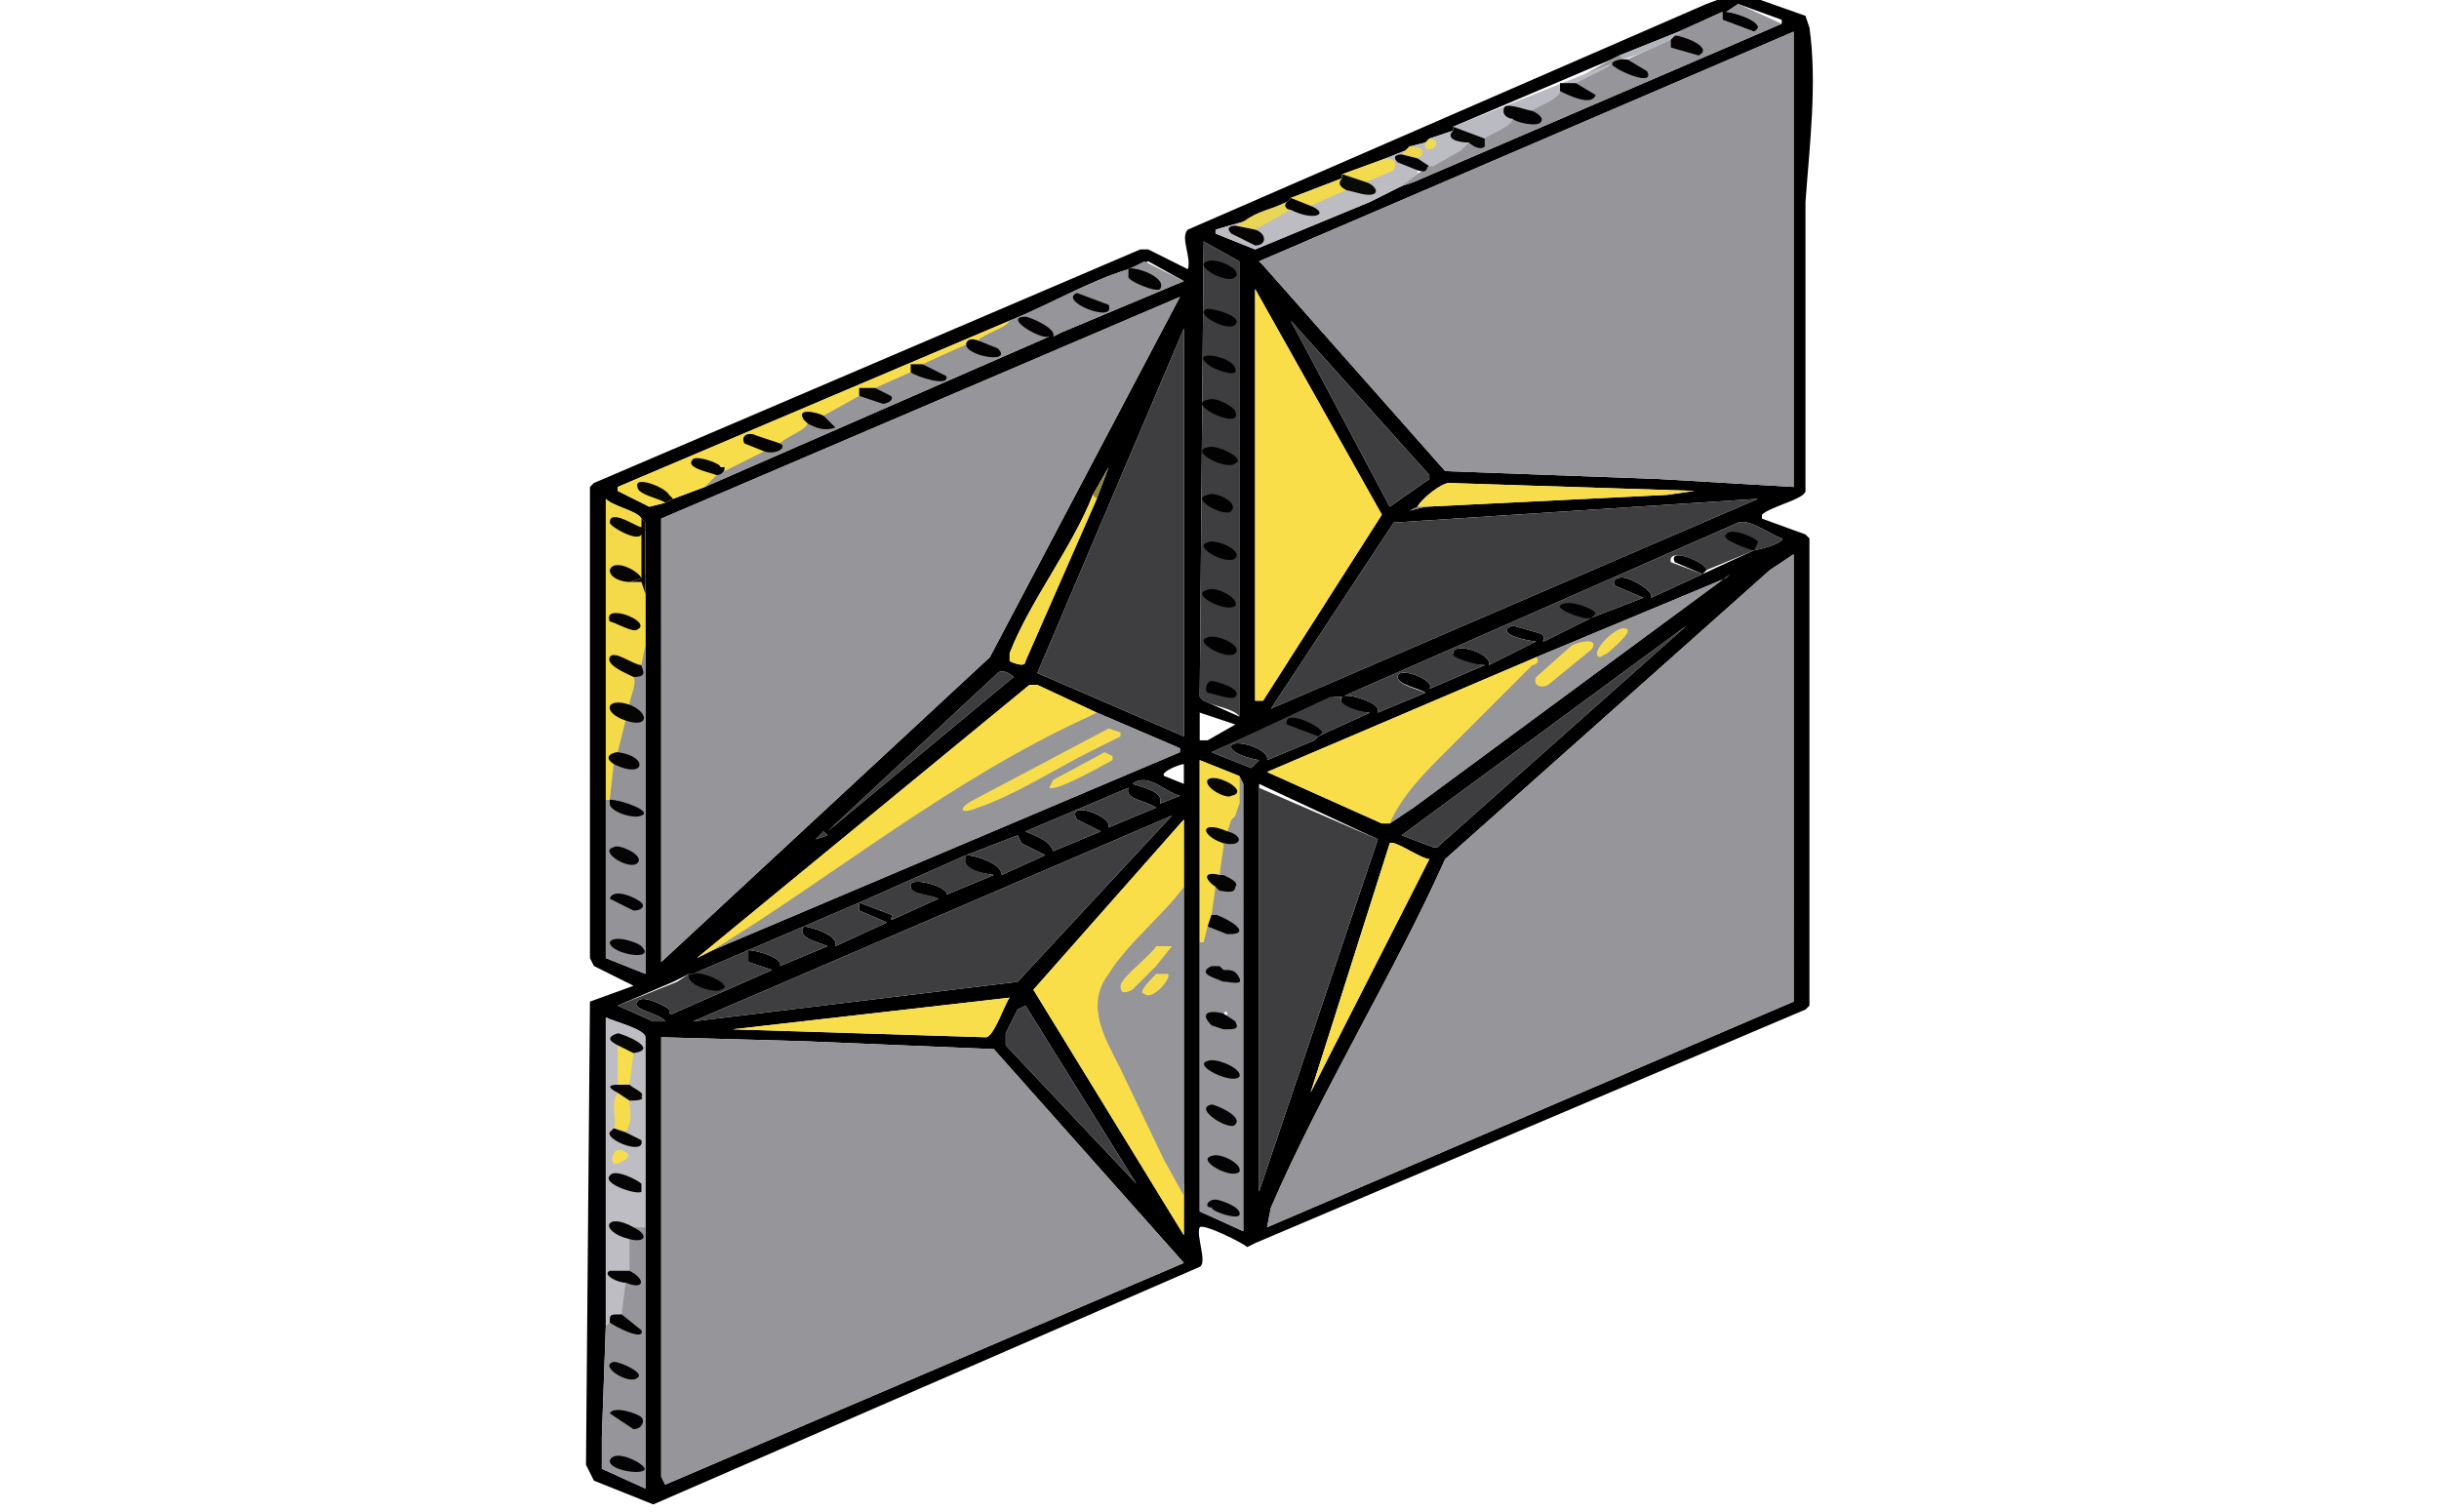 <svg xmlns="http://www.w3.org/2000/svg" id="Layer_1" data-name="Layer 1" viewBox="0 0 616 382">
  <defs>
    <style>
      .cls-1{fill:#3d3d3f}.cls-2{fill:#010101}.cls-6{fill:#040304}.cls-7{fill:#f6dc4c}.cls-9{fill:#3e3e40}.cls-10{fill:#020202}.cls-11{fill:#f7dd4b}.cls-13{fill:#050403}.cls-16{fill:#050505}.cls-21{fill:#f9de4a}.cls-22{fill:#95959a}.cls-23{fill:#040303}.cls-25{fill:#050503}.cls-26{fill:#070602}.cls-31{fill:#030303}.cls-32{fill:#f6dc49}.cls-33{fill:#f7dc4c}.cls-36{fill:#050404}.cls-43{fill:#050303}.cls-44{fill:#020101}.cls-47{fill:#070502}.cls-60{fill:#030202}
    </style>
  </defs>
  <path d="m445 131 11 4 1 1v118l-1 1-139 59-2 1c-1-1-11-6-12-5-1 2 2 9 0 10l-138 60-15-6-2-4 1-117 11-4-10-5-1-2V123l1-1 138-59h2l10 5c1-3-2-8 0-10L431 1l8-3 17 6 1 3c2 14 0 30-1 44v73c0 2-9 4-11 6v1Zm-91-84 3-1 93-40V5l-11-4-3 2c2 0 11 3 7 5l-8-3V3l-11 5-15 6-2 1-40 17v1l-6 2-1 1-4 1-1 1-5 2-11 4v1l-13 5-1 1-11 5-7 2v1l10 4 29-12 8-4Zm99-39L318 66l1 1 46 52 54 2 34 2V8ZM313 181V66l-9-5-1 115 1 1 9 4ZM255 81l-99 42v1l8 4 4-1 2-1 8-3 87-38h1l2-1 31-13-9-5-5 2c-10 3-20 9-30 13Zm62-8v104h2l30-47-32-57Zm-150 58v112l83-77 48-91-131 56Zm184-3 10-7v-1l-35-39 25 47Zm-52 58V83l-37 87 37 16Zm-23-61c-5 13-16 27-21 40v2s4 2 4 0l18-41 3-8-4 7Zm82 3-2 1 4-1 61-3 7-1-62-2c-2 0-7 4-8 6Zm-205 74v40l10 4V132l-1-1c-1-2-7-3-9-5v76Zm291-76-92 6-31 47 123-53Zm-105 50h-2l-31 14 10 4 2-2s-6-1-7-3c-1-3 10 0 9 3l12-5 1-1 2-1 11-5c-2 0-9-1-7-4 1-1 8 1 9 3v1l12-5c-1-1-7-2-7-4 0-3 10 1 8 3l14-6c-2 0-9-1-8-3 0-3 10 0 9 3l12-6c-2 0-11-2-6-4l7 2c2 1 0 2 1 2l12-6 13-5-7-3c-1-1 0-2 1-2 1-1 9 3 8 5l13-6-7-3c-2-4 8 0 8 2l-1 1 13-6c1 0 8-2 7-3-3-1-8-5-11-4l-100 44Zm114 77V140l-6 4-82 73c-13 29-31 58-44 88l-1 5 133-57Zm-65-87-68 29 29 13h2l6-4 80-59-1 1-48 20Zm-34 45 8 3h1l63-56-72 53Zm-98-40c-1-1-3-2-4-1l-43 40 47-39Zm21 9-15-7h-2l-84 69 4-2 118-50v-1l-21-9Zm26 0v7h2l7-4-9-3Zm0 58v68l11 5V198l-1-2-10-4v46Zm-4-45c-1 0-6 2-5 3l5 2v-5Zm-1 8c-4-1-8-6-12-3 3 1 8 2 7 5l5-2Zm20-2v102l30-89-30-14Zm-33 0-26 11c2 1 6 2 7 5l12-5-6-3c-3-5 9-1 8 2l12-5c-3-2-8-2-7-5Zm11 7-121 52 82-10 39-42Zm3 18v-17l-38 43 38 62v-88Zm-91-14-2 2 3-1-1-1Zm36 6-27 12-28 12-14 6h-1l-4 2-14 6 9 4h3c-1-2-9-3-7-5 1-2 7 1 8 2 0 0 0 2 1 1l25-11-6-2v-3c2 0 9 2 8 4l12-5c-2-1-8-2-6-5 1 0 9 2 8 5l13-6-7-3v-2l8 3c1 0-1 2 1 1l11-5c-2-1-7-1-7-3-1-3 10 0 9 2l12-5s-8-1-8-3l1-2c2 0 9 2 9 5l11-5-6-3-1-2-13 5Zm87 60-2 4 2-4 30-59c-2 0-9-5-10-4l-20 63Zm-76-24-70 8 64 2c2 0 5-9 6-10Zm4 2-2 1-3 6v3l33 35-28-45Zm-106 81-1 28v8l11 5V262c0-2-8-4-10-5v78Zm14-73v111l1 2 131-56-48-54-48-2-36-1Z"/>
  <path d="m167 131 131-56-48 91-83 77V131Z" class="cls-22"/>
  <path d="m299 186-37-16 37-87v103z" class="cls-9"/>
  <path d="m277 180 21 9v1l-118 50 1-1 47-32c15-10 31-19 48-27h1Z" class="cls-22"/>
  <path d="m277 180-2 1c-35 16-64 40-95 59l-4 2 84-69h2l15 7Z" class="cls-21"/>
  <path d="M255 81c10-4 20-10 30-13l4-2 10 5-31 13-2 1c-6-6-14-5-1-1v1l-87 38c-1-2 1-3 3-3l2-2 8-4h2l1-1c2 1 3 0 3-1l-1-1 5-3 3-1 2-1c4 2 4 2 2-1v-1l8-4h2c4 2 11 2 3-1v-2l7-3h2l1-1c4 2 12 4 3 0l-1-1 1-1 10-4c1 1 9 4 7 2l-4-3v-1l8-4Z" class="cls-22"/>
  <path fill="#939398" d="M163 163v83l-10-4v-40h1q1 1 0 0v-9h1l2-1c6 4 4 0-1-1v-1c-1-1 0-8 1-8h1l1-1c4 2 2-1 0-2v-1h-1l1-7h1l1-1 1-2c-2-1-1-5 1-5Z"/>
  <path fill="#f4da49" d="M162 131v3c-11-6-7 1 1 0v11l-1 1h-1c-4-3-9-3-2 0v1h2c2-1 2 0 2 2v14l-1 5-1 1c-7-4-9-2-1 1v1c1 2-1 5-1 7l-2 1c-4-1-1 1 1 2v1l-2 8v1l-1 2-1 9h-1v-76c2 2 8 3 9 5Z"/>
  <path fill="#f8dd4a" d="M255 81c-1 2-6 3-8 5l-3 1-11 5v1l-3 1-9 4-1 1c-2-1-3-1-3 1l-9 5h-3c-2-1-2 0-1 2-1 2-5 3-7 5h-1c-4-2-11-3-3 1v1l-10 5v-1c-6-2-13-2-2 1v1l-3 3-8 3c-2 1-2 0-2-1s-8-4-5-1l5 2v1l-4 1-8-4v-1l99-42Z"/>
  <path d="M244 216v1c-1 3 7 4 7 4l-12 5c1-2-10-5-9-2 0 2 6 2 7 3l-11 5c-2 1 0-1-1-1l-8-3 27-12Z" class="cls-9"/>
  <path d="m256 171-47 39 43-40c1-1 3 0 4 1Z" class="cls-1"/>
  <path d="m277 126-18 41c0 2-4 0-4 0v-2c5-13 16-27 21-40l1 1Z" class="cls-32"/>
  <path d="M162 146v-11c-1 2-8-2-8-3 0-4 8 2 8 1v-2l1 1v18l-1-3h-3l3-1Z" class="cls-26"/>
  <path d="M266 85h-1c-2 1-12-5-6-5 1 0 8 3 7 5Z" class="cls-43"/>
  <path fill="#0a0803" d="m170 126-2 1c-1-1-7-2-7-4-1-3 7 0 8 2l1 1Z"/>
  <path fill="#918439" d="m277 126-1-1 4-7-3 8z"/>
  <path d="m208 210 1 1-3 1 2-2z" class="cls-1"/>
  <path d="m280 184 3 1v1l-8 4c-8 4-19 11-28 14-5 2-5 0-1-2l34-18Zm-15 15 1-2 13-7 2 1v1c-2 1-14 8-16 7Z" class="cls-11"/>
  <path d="m221 98 4 2c1 1-1 2-2 2l-6-2v-2h4Z" class="cls-43"/>
  <path d="m233 92 6 3c1 3-8 0-9-1v-2h3Zm14-6 5 2c4 4-8 2-8-1 0 0 0-2 3-1Z" class="cls-23"/>
  <path d="M293 73c-1 1-8-2-8-3v-2c1-1 10 2 8 5Z" class="cls-6"/>
  <path d="m272 74 8 3c2 5-13-1-8-3Z" class="cls-23"/>
  <path fill="#040302" d="m208 105 3 3c-3 1-5 0-7-1l-1-1c-2-3 3-2 5-1Z"/>
  <path fill="#070503" d="M162 168c0 1 2 3-2 3-2-1-7-3-6-5s6 2 8 2Z"/>
  <path d="M159 178c5 2 5 6-1 4s-5-6 1-4Z" class="cls-25"/>
  <path d="M154 202c3 0 11 3 8 4-2 1-8-1-8-3v-1Z" class="cls-23"/>
  <path d="M155 214c1-1 8 2 6 4s-10-3-6-4Z" class="cls-16"/>
  <path d="M156 190c8 1 7 7-1 3-3-2 0-3 1-3Z" class="cls-13"/>
  <path d="M162 228c1 1 0 2-2 2l-6-3c1-3 7 0 8 1Z" class="cls-60"/>
  <path d="M162 239c4 4-8 2-8-1 1-2 7 0 8 1Z" class="cls-36"/>
  <path fill="#060502" d="M161 159c-1 1-6-2-7-2-2-5 11 0 7 2Z"/>
  <path d="m162 146-3 1c-2 0-5-1-5-3 1-3 7 0 8 2Z" class="cls-47"/>
  <path fill="#050302" d="M197 112c2 1-1 3-4 2l-5-2c-1-2 1-3 3-2l6 2Z"/>
  <path d="M181 120c-3-1-8-2-6-4 1-1 7 1 7 2h1c0 2-2 2-2 2Z" class="cls-47"/>
  <path d="m167 262 36 1 48 2 48 54-131 56-1-2V262Z" class="cls-22"/>
  <path d="m296 206-39 42-82 10 121-52z" class="cls-9"/>
  <path d="m299 224-1 3-12 12c-9 10-10 14-5 26 5 11 11 23 18 34v13l-38-62 38-43v17Z" class="cls-21"/>
  <path d="m299 302-5-9-11-23c-4-8-9-16-3-24 5-8 14-15 19-22v78Z" class="cls-22"/>
  <path fill="#bdbdc3" d="M163 310h-4c-6-2-4 1 0 2v1h1v8h-1l-1 1c-5-2-3 1 0 1v1c2 2 1 7-1 8l-3 2c0 1 1 1-1 1v-78c2 1 10 3 10 5v48Z"/>
  <path d="M163 310v66l-11-5v-8l1-28 1-1h1c4 3 11 3 2-1v-1l1-8h3l-2-3v-8l2-1-1-2h3Z" class="cls-22"/>
  <path fill="#f8de4a" d="M255 252c-1 1-4 10-6 10l-64-2 70-8Z"/>
  <path d="m259 254 28 45-33-35v-3l3-6 2-1Zm-42-26v2l7 3-13 6c1-3-7-5-8-5-2 3 4 4 6 5l-12 5c1-2-6-4-8-4l28-12Zm68-29c-1 3 4 3 7 5l-12 5c1-3-11-7-8-2l6 3-12 5c-1-3-5-4-7-5l26-11Zm-96 41v3l6 2-25 11c-1 1-1-1-1-1-1-1-7-4-8-2-2 2 6 3 7 5h-3l-9-4 15-6 3-2c5 6 14 4 2 1l-1-1 14-6Zm55-24 13-5 1 2 6 3-11 5c0-3-7-5-9-5Z" class="cls-9"/>
  <path fill="#3b3c3e" d="m298 201-5 2c1-3-4-4-7-5 4-3 8 2 12 3Z"/>
  <path d="M175 246c2-1 11 3 7 4-1 1-9-1-8-4h1Z" class="cls-44"/>
  <path d="M299 306v-3 3Z" class="cls-22"/>
  <path d="m296 239-4 5-6 6c-2 1-3 1-3-1s8-8 9-10h4Z" class="cls-33"/>
  <path d="M295 246c1 1-4 7-6 5-2 0 2-4 3-5h3Z" class="cls-7"/>
  <path d="m160 266-1 8h-3v-10c1-1 5 1 4 2Z" class="cls-33"/>
  <path d="M159 278c0 2 1 5-1 8l-3-1c1-2-1-6 1-9l3 2Z" class="cls-7"/>
  <path fill="#030203" d="m157 332 5 4c1 3-7-1-8-2 0-2 0-2 3-2Z"/>
  <path fill="#060505" d="M162 299v2c-1 1-10-2-8-4 1-2 7 1 8 2Z"/>
  <path fill="#040404" d="M160 310c4 2 3 4-1 3-8-2-6-7 1-3Z"/>
  <path fill="#060504" d="m160 266-4-2c-2-1-3-2 0-3 1 0 11 4 4 5Z"/>
  <path fill="#070605" d="M156 274h3c1 1 4 2 3 3 1 1-2 1-3 1l-3-2c-2-1-3-2 0-2Z"/>
  <path d="M159 321c4 2 4 5-1 3-2 0-6-2-4-3h5Zm-1-35 4 2c1 4-9 0-8-2l1-1 3 1Z" class="cls-36"/>
  <path fill="#f6dd4f" d="M155 294c-1-1 0-5 3-3 2 1-1 3-3 3Z"/>
  <path d="M155 344c2 0 8 3 6 4-2 2-10-3-6-4Z" class="cls-16"/>
  <path d="M162 370c4 3-8 2-8-1 1-3 7 0 8 1Z" class="cls-36"/>
  <path d="M162 358c1 1 0 3-2 3l-6-4c1-2 7 0 8 1Z" class="cls-60"/>
  <path d="m453 253-133 57 1-5c13-30 31-59 44-88l82-73 6-4v113Z" class="cls-22"/>
  <path d="m318 199 30 13-30 89V199z" class="cls-9"/>
  <path d="M388 166c1 0 2 1 1 2-13 11-25 24-35 37l-3 3h-2l-29-13 68-29Z" class="cls-21"/>
  <path d="m388 166 48-20 1-1-80 59-6 4c3-7 9-13 14-18l22-22c1 0 2-1 1-2Zm-75 30 1 2v113l-11-5v-68h2l1 6c-1 1 1 2 3 3v1c-1 1-4 1-5-1l1 1v6l-1 1c1-3 8-1 5 1l-3 1v2l-1 7c3 0 6 1 8 3h-1v-7l1-1c0 1-4 1-4-1 2 0 2-1 3-2l1 1-1-8c-2 0-5-2-3-3h1c3 0 3-1-2-3v-1c0-2 5-1 5 1l-1-1 1-7c0 2-3 1-3-1 3 0 2-2-3-4v-1l1-2v-4l3-1-2-3c2-3 2-5 0-7v-1h1c3 0 2-1 0-2v-1c-1-1 0-3 1-3l1-1c-2-1-1-3 1-3v-7Z" class="cls-22"/>
  <path d="m354 211 72-53-63 56h-1l-8-3Z" class="cls-9"/>
  <path d="m331 276 20-63c1-1 8 4 10 4l-30 59c0 1 0 1 0 0Z" class="cls-21"/>
  <path d="M339 176c-2 2 5 4 7 4l-11 5-2 1q-1-1 0 0l-1 1-12 5c1-3-10-6-9-3 1 2 7 3 7 3l-2 2-10-4 30-14h3Z" class="cls-9"/>
  <path d="M313 196v7l-1 3-1 1-1 3h-1c-5-1-2 1 0 2v2c2 2 0 5-1 7h-2l1 3c1 2 1 6-1 7 1 1 1 3-1 3 1 1 1 3-1 4h-1v-46l10 4Z" class="cls-32"/>
  <path d="M397 163c2-1 7-2 5 1l-11 9c-2 1-4 0-3-2l9-8Z" class="cls-11"/>
  <path fill="#f5db4d" d="M411 159c1 1-4 5-5 6l-2 1c-3-1 5-9 7-7Z"/>
  <path d="m310 236 3 1v8c-2 0-3-2-5-1h-2l-2-1v-5l1-4c2-1 5 1 5 2Zm-4 23c1-1 4 0 3 1l4 1v8c-4 0-4-3-9-2v-8h2Zm3-11c0 3 4 1 4 1v10l-1-1c-1 1-3 0-2-2-1-2-3-2-6-1v-8l5 1Z" class="cls-22"/>
  <path d="M307 231c3 1 10 5 3 5l-5-2 1-3h1Z" class="cls-23"/>
  <path fill="#050405" d="m308 244 1 1c2 0 3 0 4 2s-2 1-4 1c-2-1-7-2-3-4h2Z"/>
  <path d="M305 268c2-1 9 2 8 4-2 2-12-3-8-4Z" class="cls-31"/>
  <path d="M310 210c4 1 4 4-1 3-6-2-6-6 1-3Z" class="cls-25"/>
  <path d="M312 284c-1 2-11-4-6-5 1 0 8 3 6 5Z" class="cls-16"/>
  <path d="M306 292c2-1 8 2 7 4-2 2-11-3-7-4Z" class="cls-23"/>
  <path fill="#050402" d="M308 221h1c2 1 4 2 3 3 0 2-3 1-4 1-1 1-1 0-1-1-3-2-3-4 1-3Z"/>
  <path d="M307 303c1 0 7 2 6 4-1 1-7-1-7-2-2 0-1-2 1-2Z" class="cls-6"/>
  <path d="m309 256 3 2c1 2 0 2-3 2l-3-1c-3-3-1-4 3-3Z" class="cls-31"/>
  <path fill="#959599" d="M309 221h-1l1-7c4 1 2 6 0 7Zm-1 4c1 2 2 4-1 6h-1l1-7 1 1Z"/>
  <path fill="#999795" d="M313 203v-2 2Zm-2 4 1-1-1 1Z"/>
  <path d="m333 186-8-3c-1-4 8 0 9 2l-1 1Z" class="cls-44"/>
  <path d="M453 8v115l-34-2-54-2-46-52-1-1L453 8Z" class="cls-22"/>
  <path d="m444 126-123 53 31-47 92-6z" class="cls-9"/>
  <path d="m317 73 32 57-30 47h-2V73z" class="cls-21"/>
  <path d="M313 181c-1-2-8-3-9-4l-1-1 1-115 9 5v115Zm26-5 100-44c3-1 8 3 11 4 1 1-6 3-7 3q-1-1 0 0a1096 1096 0 0 1-12 5c0-2-10-6-9-2l8 3-13 6c1-2-7-6-8-5-1 0-2 1-1 2l7 3-13 5-12 6c-1 0 1-1-1-2l-7-2c-5 2 4 4 6 4l-12 6c1-3-9-6-9-3-1 1 6 3 8 3l-14 6c2-2-8-6-8-3 0 2 5 3 7 4l-12 5v-1c-1-2-8-4-9-3Z" class="cls-9"/>
  <path d="m424 8 11-5v2l8 3c4-2-5-5-7-5l3-2 11 5-93 40-3 1v-1a52 52 0 0 0 7-4l10-6h3l1-1v-1l7-4 1-1c2 1 8 2 4 0v-1l-1-1 8-4h1c3 2 11 3 3-1v-2l9-5 2-1c1 0 2 0 1 1l-2 1c3 3 12 5 3 0v-1l11-5 1 1c8 4 8 1 0-1V9l1-1Z" class="cls-22"/>
  <path d="m351 128-25-47 35 39v1l-10 7Z" class="cls-9"/>
  <path fill="#f7dc4b" d="M358 128c1-2 6-6 8-6l62 2-7 1-61 3h-2Z"/>
  <path fill="#bdbcc3" d="M354 39v1l4 3v1l-4 3-8 4-29 12-10-4v-1l7-2c1 1 0 1-2 1h1c-4 1 9 6 4 2v-2l8-4h2c2 1 8 2 4 0v-1c-1-1 4-4 6-4h3l1-1c1 1 8 3 4 0v-2c5-2 7-4 5-5l5-2c1 0 1 1-1 1Z"/>
  <path fill="#babbc2" d="m407 16-1 1-8 4-3 1-1 1c0 2-6 4-7 5l-1 1c-2-1-8-2-4 0v1c0 2-6 4-7 5l-8-3 40-16Z"/>
  <path fill="#bcbcc3" d="M367 33c0 1 1 2 4 2v1l-2 2-7 4h-1c-2 0-3-1-3-2v-2l-2-1 4-1c2 1 2 1 1-1l6-2Z"/>
  <path fill="#e9d556" d="M325 51c1 0 2 1 1 2l-9 5c-1 1-4 0-5-1l2-1c4-3 7-3 11-5Z"/>
  <path fill="#f2da4f" d="m339 45 1 3-9 4c-2 1-6 0-5-2l13-5Z"/>
  <path fill="#f3db4e" d="M350 40c2 0 3 1 2 3l-7 3c-1 1-7 0-6-2l11-4Z"/>
  <path fill="#070707" d="M375 35v2c-1 1-3 0-4-1-3 0-6-1-4-3v-1l8 3Z"/>
  <path fill="#0a0a07" d="M345 46c3 1 4 4-1 3l-4-1c-2-1-2-2-1-3v-1l6 2Z"/>
  <path d="m326 50 5 2c5 2 1 4-5 1-1 0-2-1-1-2l1-1Z" class="cls-23"/>
  <path fill="#b1b6bd" d="M424 8h1l-2 1-1 1a83 83 0 0 1-12 5l-1-1 15-6Z"/>
  <path fill="#f0d64e" d="M356 37c4 0 4 2 2 3-1 1-3 0-4-1l1-1 1-1Z"/>
  <path fill="#f0da55" d="m360 36 1-1c5 1-2 5-1 1Z"/>
  <path fill="#867869" d="m360 128-4 1 2-1h2Z"/>
  <path d="M305 113c2-1 10 3 7 4-2 2-12-3-7-4Z" class="cls-10"/>
  <path d="M305 137c2-1 9 2 7 4s-11-3-7-4Z" class="cls-44"/>
  <path d="M305 101c2-1 7 2 7 3 2 5-13-2-7-3Z" class="cls-2"/>
  <path d="M305 66c2-1 9 2 7 4s-11-3-7-4Zm7 87c-2 2-12-3-7-4 2-1 8 2 7 4Z" class="cls-10"/>
  <path d="M305 161c2-1 9 2 7 4s-11-3-7-4Zm1 11c1 0 8 2 6 4-1 1-6-1-7-1-1-1 0-3 1-3Z" class="cls-44"/>
  <path d="M305 78c2 0 9 2 7 4s-11-3-7-4Zm0 47c2-1 8 2 6 4-1 2-11-3-6-4Zm0-33c-5-4 8-2 7 2-1 1-6-1-7-2Z" class="cls-2"/>
  <path d="M443 139c-1 0-9-3-7-4 1-2 8 1 8 2l-1 2Z" class="cls-44"/>
  <path d="M402 156c-1 1-9-2-8-3 2-2 9 1 9 2l-1 1Z" class="cls-2"/>
  <path d="M387 28c2 1 3 2 2 3s-6 0-7-1c-1 0-3-1-2-3 1-1 6 1 7 1Zm23-13h1l5 3c2 4-7 0-8-1-2-1 0-2 2-2Z" class="cls-31"/>
  <path d="m398 21 5 3c-1 3-7 0-9-1v-2h4Z" class="cls-44"/>
  <path d="m354 39 4 1 3 2c-1 0 0 2-3 1l-5-2c-2-2 1-2 1-2Z" class="cls-23"/>
  <path fill="#040203" d="M423 9c2 0 10 3 6 5l-7-2v-2l1-1Z"/>
  <path d="m312 57 5 1c3 1 3 4 0 4l-6-3c-2-2 1-2 1-2Z" class="cls-13"/>
  <path d="M305 197c2-2 11 3 6 4-1 1-7-2-6-4Z" class="cls-26"/>
</svg>
